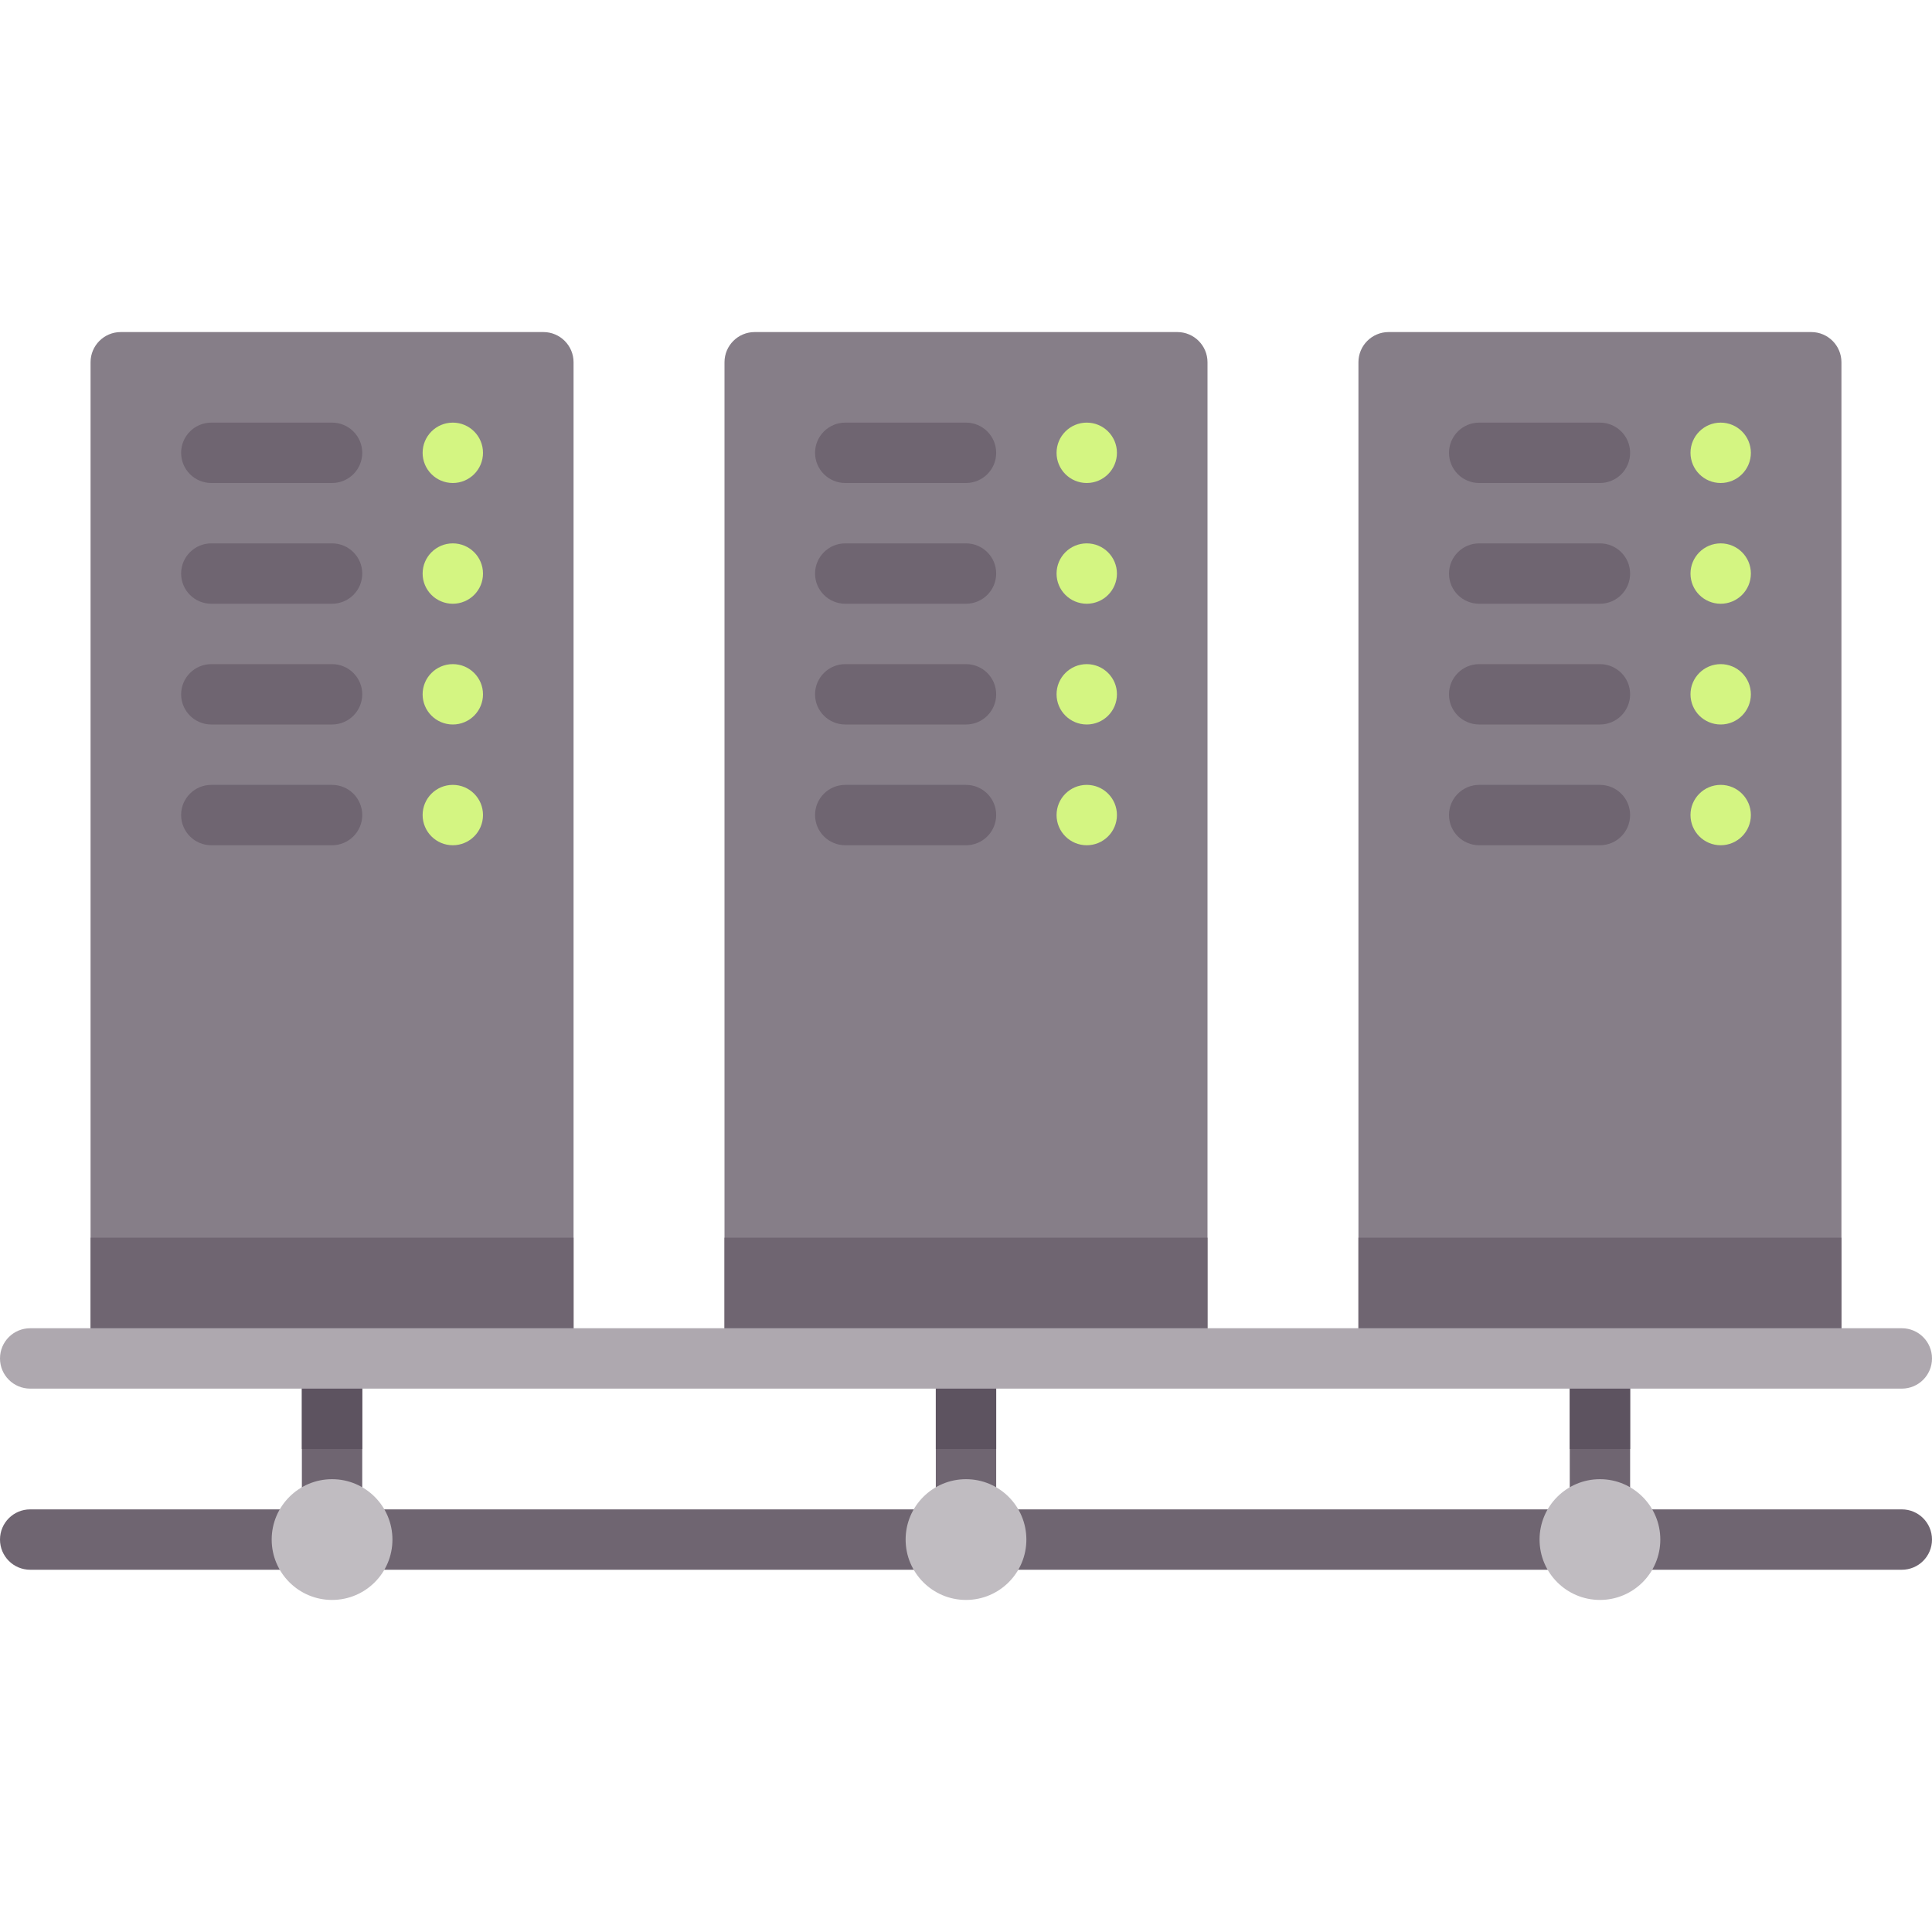 <?xml version="1.0" encoding="UTF-8"?> <svg xmlns="http://www.w3.org/2000/svg" xmlns:xlink="http://www.w3.org/1999/xlink" version="1.1" id="Capa_1" x="0px" y="0px" viewBox="0 0 512 512" style="enable-background:new 0 0 512 512;" xml:space="preserve"> <path style="fill:#6F6571;" d="M504,400h-72v-40h-16v40H264v-40h-16v40H96v-40H80v40H8c-4.422,0-8,3.578-8,8s3.578,8,8,8h496 c4.422,0,8-3.578,8-8S508.422,400,504,400z"></path> <path style="fill:#867E88;" d="M24,96v264h128V96c0-4.418-3.582-8-8-8H32C27.582,88,24,91.582,24,96z"></path> <path style="fill:#6F6571;" d="M56,128h32c4.418,0,8-3.582,8-8l0,0c0-4.418-3.582-8-8-8H56c-4.418,0-8,3.582-8,8l0,0 C48,124.418,51.582,128,56,128z"></path> <path style="fill:#D4F582;" d="M120,128L120,128c4.418,0,8-3.582,8-8l0,0c0-4.418-3.582-8-8-8l0,0c-4.418,0-8,3.582-8,8l0,0 C112,124.418,115.582,128,120,128z"></path> <path style="fill:#6F6571;" d="M56,160h32c4.418,0,8-3.582,8-8l0,0c0-4.418-3.582-8-8-8H56c-4.418,0-8,3.582-8,8l0,0 C48,156.418,51.582,160,56,160z"></path> <path style="fill:#D4F582;" d="M120,160L120,160c4.418,0,8-3.582,8-8l0,0c0-4.418-3.582-8-8-8l0,0c-4.418,0-8,3.582-8,8l0,0 C112,156.418,115.582,160,120,160z"></path> <path style="fill:#6F6571;" d="M56,192h32c4.418,0,8-3.582,8-8l0,0c0-4.418-3.582-8-8-8H56c-4.418,0-8,3.582-8,8l0,0 C48,188.418,51.582,192,56,192z"></path> <path style="fill:#D4F582;" d="M120,192L120,192c4.418,0,8-3.582,8-8l0,0c0-4.418-3.582-8-8-8l0,0c-4.418,0-8,3.582-8,8l0,0 C112,188.418,115.582,192,120,192z"></path> <path style="fill:#6F6571;" d="M56,224h32c4.418,0,8-3.582,8-8l0,0c0-4.418-3.582-8-8-8H56c-4.418,0-8,3.582-8,8l0,0 C48,220.418,51.582,224,56,224z"></path> <path style="fill:#D4F582;" d="M120,224L120,224c4.418,0,8-3.582,8-8l0,0c0-4.418-3.582-8-8-8l0,0c-4.418,0-8,3.582-8,8l0,0 C112,220.418,115.582,224,120,224z"></path> <rect x="24" y="328" style="fill:#6F6571;" width="128" height="32"></rect> <path style="fill:#867E88;" d="M360,96v264h128V96c0-4.418-3.582-8-8-8H368C363.582,88,360,91.582,360,96z"></path> <path style="fill:#6F6571;" d="M392,128h32c4.418,0,8-3.582,8-8l0,0c0-4.418-3.582-8-8-8h-32c-4.418,0-8,3.582-8,8l0,0 C384,124.418,387.582,128,392,128z"></path> <path style="fill:#D4F582;" d="M456,128L456,128c4.418,0,8-3.582,8-8l0,0c0-4.418-3.582-8-8-8l0,0c-4.418,0-8,3.582-8,8l0,0 C448,124.418,451.582,128,456,128z"></path> <path style="fill:#6F6571;" d="M392,160h32c4.418,0,8-3.582,8-8l0,0c0-4.418-3.582-8-8-8h-32c-4.418,0-8,3.582-8,8l0,0 C384,156.418,387.582,160,392,160z"></path> <path style="fill:#D4F582;" d="M456,160L456,160c4.418,0,8-3.582,8-8l0,0c0-4.418-3.582-8-8-8l0,0c-4.418,0-8,3.582-8,8l0,0 C448,156.418,451.582,160,456,160z"></path> <path style="fill:#6F6571;" d="M392,192h32c4.418,0,8-3.582,8-8l0,0c0-4.418-3.582-8-8-8h-32c-4.418,0-8,3.582-8,8l0,0 C384,188.418,387.582,192,392,192z"></path> <path style="fill:#D4F582;" d="M456,192L456,192c4.418,0,8-3.582,8-8l0,0c0-4.418-3.582-8-8-8l0,0c-4.418,0-8,3.582-8,8l0,0 C448,188.418,451.582,192,456,192z"></path> <path style="fill:#6F6571;" d="M392,224h32c4.418,0,8-3.582,8-8l0,0c0-4.418-3.582-8-8-8h-32c-4.418,0-8,3.582-8,8l0,0 C384,220.418,387.582,224,392,224z"></path> <path style="fill:#D4F582;" d="M456,224L456,224c4.418,0,8-3.582,8-8l0,0c0-4.418-3.582-8-8-8l0,0c-4.418,0-8,3.582-8,8l0,0 C448,220.418,451.582,224,456,224z"></path> <rect x="360" y="328" style="fill:#6F6571;" width="128" height="32"></rect> <path style="fill:#867E88;" d="M192,96v264h128V96c0-4.418-3.582-8-8-8H200C195.582,88,192,91.582,192,96z"></path> <path style="fill:#6F6571;" d="M224,128h32c4.418,0,8-3.582,8-8l0,0c0-4.418-3.582-8-8-8h-32c-4.418,0-8,3.582-8,8l0,0 C216,124.418,219.582,128,224,128z"></path> <path style="fill:#D4F582;" d="M288,128L288,128c4.418,0,8-3.582,8-8l0,0c0-4.418-3.582-8-8-8l0,0c-4.418,0-8,3.582-8,8l0,0 C280,124.418,283.582,128,288,128z"></path> <path style="fill:#6F6571;" d="M224,160h32c4.418,0,8-3.582,8-8l0,0c0-4.418-3.582-8-8-8h-32c-4.418,0-8,3.582-8,8l0,0 C216,156.418,219.582,160,224,160z"></path> <path style="fill:#D4F582;" d="M288,160L288,160c4.418,0,8-3.582,8-8l0,0c0-4.418-3.582-8-8-8l0,0c-4.418,0-8,3.582-8,8l0,0 C280,156.418,283.582,160,288,160z"></path> <path style="fill:#6F6571;" d="M224,192h32c4.418,0,8-3.582,8-8l0,0c0-4.418-3.582-8-8-8h-32c-4.418,0-8,3.582-8,8l0,0 C216,188.418,219.582,192,224,192z"></path> <path style="fill:#D4F582;" d="M288,192L288,192c4.418,0,8-3.582,8-8l0,0c0-4.418-3.582-8-8-8l0,0c-4.418,0-8,3.582-8,8l0,0 C280,188.418,283.582,192,288,192z"></path> <path style="fill:#6F6571;" d="M224,224h32c4.418,0,8-3.582,8-8l0,0c0-4.418-3.582-8-8-8h-32c-4.418,0-8,3.582-8,8l0,0 C216,220.418,219.582,224,224,224z"></path> <path style="fill:#D4F582;" d="M288,224L288,224c4.418,0,8-3.582,8-8l0,0c0-4.418-3.582-8-8-8l0,0c-4.418,0-8,3.582-8,8l0,0 C280,220.418,283.582,224,288,224z"></path> <rect x="192" y="328" style="fill:#6F6571;" width="128" height="32"></rect> <rect x="80" y="360" style="fill:#5D5360;" width="16" height="24"></rect> <rect x="416" y="360" style="fill:#5D5360;" width="16" height="24"></rect> <rect x="248" y="360" style="fill:#5D5360;" width="16" height="24"></rect> <circle style="fill:#C0BCC1;" cx="88" cy="408" r="16"></circle> <circle style="fill:#C0BCC1;" cx="256" cy="408" r="16"></circle> <circle style="fill:#C0BCC1;" cx="424" cy="408" r="16"></circle> <path style="fill:#AEA8AF;" d="M504,368H8c-4.422,0-8-3.578-8-8s3.578-8,8-8h496c4.422,0,8,3.578,8,8S508.422,368,504,368z"></path> </svg> 